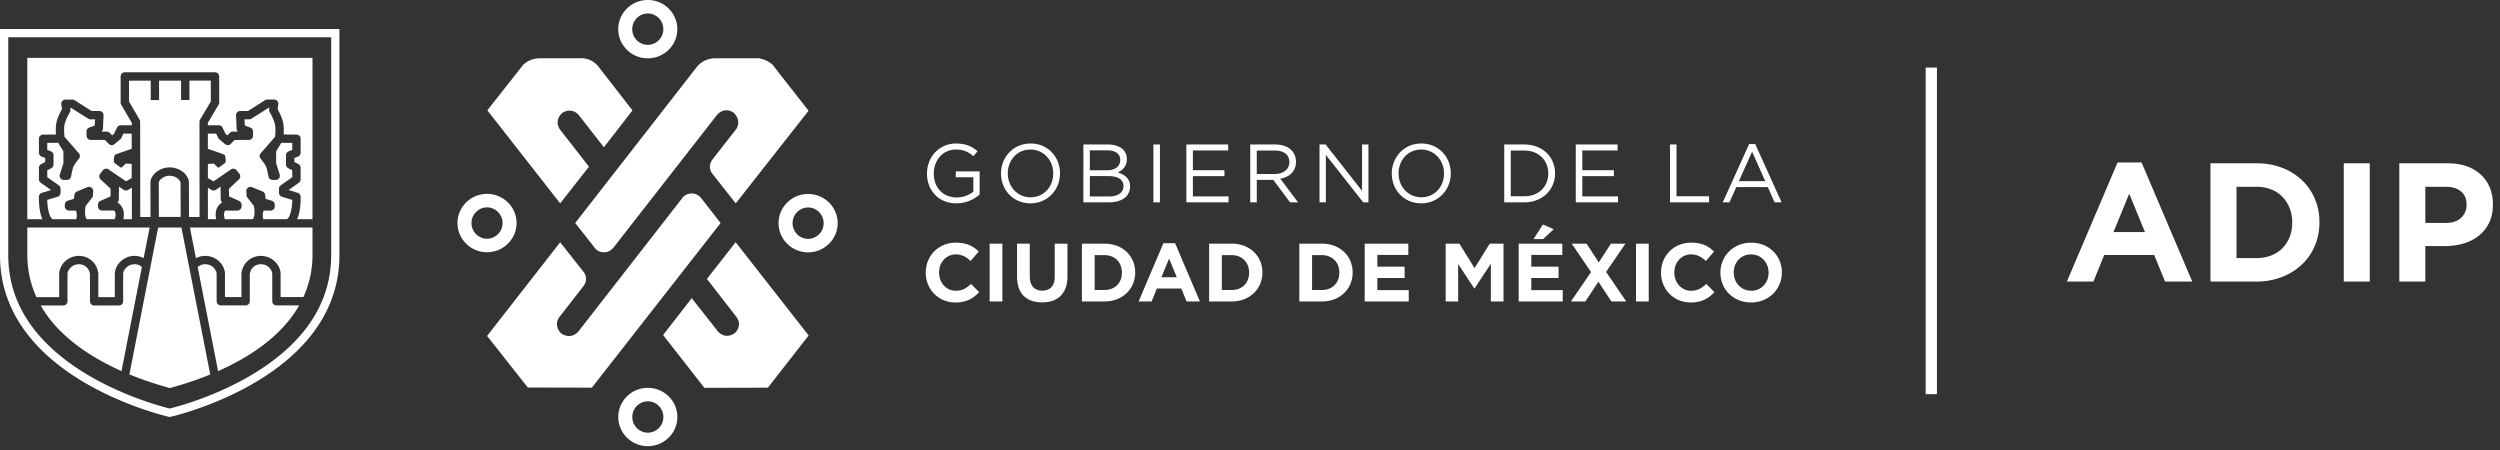 <svg xmlns="http://www.w3.org/2000/svg" width="222" height="40" viewBox="0 0 222 40">
    <rect x="0" y="0" width="222" height="40" fill="#333333" stroke="none"/>
    <g fill="#FFF" fill-rule="evenodd">
        <path d="M52.758 21.935c.208.316.496.459.9.47.55.012.903-.527.903-.527l9.124-11.692c.753-.785 1.496-.15 1.496-.15.722.753.184 1.443.184 1.443l-2.041 2.61v.014a1.002 1.002 0 0 0-.043 1.349v.004l2.053 2.603 6.468-8.227-2.585-3.294-.477-.62c-.42-.603-1.357-.743-1.357-.743h-3.872c-1.027 0-1.586.71-1.586.71L51.078 19.803l1.68 2.132zM52.299 14.8l-2.595-3.327c-.527-.85.242-1.459.242-1.459.969-.565 1.531.306 1.531.306l2.147 2.757 2.54-3.272-2.93-3.769c-.699-1.001-1.764-.862-1.764-.862H47.97c-1.12 0-1.6.697-1.6.697l-3.095 3.926 6.468 8.262L52.3 14.8z"/>
        <path d="M62.298 17.636s-.298-.461-.873-.453c-.6.009-.84.408-.84.408l-9.219 11.838c-.747.82-1.55.16-1.55.16-.721-.754-.13-1.452-.13-1.452l2.067-2.655.001-.014a1.004 1.004 0 0 0 .043-1.349v-.005l-2.053-2.602-6.49 8.319 3.618 4.58 5.686.013L63.99 19.802l-1.693-2.166zM62.775 24.77l2.616 3.367c.603.836-.158 1.453-.158 1.453-1.004.674-1.618-.333-1.618-.333l-2.19-2.782-2.541 3.274 3.665 4.69 5.642-.015 3.617-4.636-6.482-8.28-2.551 3.262zM71.76 17.227c-1.446 0-2.624 1.162-2.624 2.59 0 1.427 1.178 2.59 2.624 2.59 1.447 0 2.624-1.163 2.624-2.59 0-1.428-1.177-2.59-2.624-2.59m0 3.983c-.76 0-1.38-.625-1.38-1.393s.62-1.393 1.38-1.393c.761 0 1.38.625 1.38 1.393s-.619 1.393-1.38 1.393M57.523 5.18c1.447 0 2.624-1.163 2.624-2.59 0-1.428-1.177-2.59-2.624-2.59-1.446 0-2.624 1.162-2.624 2.59 0 1.427 1.178 2.59 2.624 2.59m0-3.982c.761 0 1.38.624 1.38 1.391 0 .769-.619 1.394-1.38 1.394-.761 0-1.38-.625-1.38-1.394 0-.767.619-1.391 1.38-1.391M45.871 19.807c0-1.428-1.177-2.59-2.622-2.59-1.448 0-2.625 1.162-2.625 2.59 0 1.427 1.177 2.59 2.625 2.59 1.445 0 2.622-1.163 2.622-2.59m-4.003 0c0-.767.62-1.392 1.38-1.392.76 0 1.38.625 1.38 1.392 0 .768-.62 1.393-1.38 1.393-.76 0-1.38-.625-1.38-1.393M57.527 34.44c-1.447 0-2.624 1.162-2.624 2.59 0 1.427 1.177 2.59 2.624 2.59 1.446 0 2.622-1.163 2.622-2.59 0-1.428-1.176-2.59-2.622-2.59m0 3.982c-.761 0-1.38-.624-1.38-1.392 0-.768.619-1.393 1.38-1.393.76 0 1.38.625 1.38 1.393s-.62 1.392-1.38 1.392M29.408 3.308v19.365c0 2.346-.739 4.513-2.194 6.439-1.186 1.57-2.85 2.991-4.946 4.225-3.207 1.89-6.467 2.76-7.198 2.94-.727-.18-3.96-1.04-7.166-2.922-2.104-1.234-3.774-2.657-4.966-4.228-1.462-1.93-2.204-4.102-2.204-6.454V3.308h28.674zm.733-.733H0v20.098c0 11.032 15.064 14.356 15.064 14.356h.014S30.14 33.705 30.14 22.673V2.575z"/>
        <path d="M18.721 9.008V7.16h-1.898v1.723h-.742V7.161h-1.955v1.723h-.742V7.161h-1.93V9.01l.942 1.618c.032.057.05.121.05.186l.008 8.453h.913l-.01-3.036c0-.716.815-1.366 1.71-1.366.894 0 1.708.65 1.708 1.365l.009 3.037h.937l-.003-3.205a.58.58 0 0 1-.002-.045v-1.589l.001-.024-.001-1.158v-.51l-.002-1.92c0-.067.017-.133.052-.19l.955-1.617zM11.712 19.463l-.002-2.8-.337.201a.368.368 0 0 1-.4-.012l-.408-.278c.001.012.002.024.001.036l-.013 1.08a.375.375 0 0 1-.142.287.365.365 0 0 1 .117.062c.494.396.531.963.424 1.424h.76z"/>
        <path d="M15.066 15.604c-.568 0-.967.406-.967.625l.01 3.037h1.935l-.01-3.036c0-.22-.4-.626-.968-.626"/>
        <path d="M3.768 19.463a3.386 3.386 0 0 1-.237-.852c-.094-.585-.075-1.123-.075-1.146a.373.373 0 0 1 .262-.34l.81-.25-.915-.648a.375.375 0 0 1-.157-.302v-1.027c0-.139.078-.265.2-.329l.358-.186v-.35l-.326-.132a.368.368 0 0 1-.232-.342v-1.235c0-.204.164-.369.366-.371l1.145-.01c-.02-.304-.027-.718.046-1.06.1-.463.363-.966.489-1.19l-.06-.429a.372.372 0 0 1 .367-.422h.616c.07 0 .14.02.199.058l1.507.956h.693a.369.369 0 0 1 .37.387l-.051 1.187a.379.379 0 0 1-.121.258l.46.001c.1 0 .197.041.267.114l.21.218.16-.122.267-.565a.372.372 0 0 1 .335-.21h.984v-.21l-.942-1.618a.368.368 0 0 1-.05-.187V6.79a.37.37 0 0 1 .372-.37H19.093a.37.37 0 0 1 .37.37v2.318a.374.374 0 0 1-.052.189l-.956 1.617v.209h.977a.37.37 0 0 1 .334.21l.268.565.159.122.21-.218a.37.37 0 0 1 .266-.114l.46-.001a.378.378 0 0 1-.12-.258l-.05-1.187a.369.369 0 0 1 .37-.387h.693l1.507-.956a.368.368 0 0 1 .198-.058h.617c.107 0 .21.047.28.127.07.082.102.19.086.295l-.06.428c.126.225.39.728.489 1.19.073.343.068.757.047 1.06l1.144.01a.371.371 0 0 1 .368.372l-.003 1.235c0 .15-.09.287-.231.342l-.325.133v.35l.356.185c.124.064.2.19.2.329v1.027c0 .12-.058.232-.156.302l-.915.648.81.25c.15.046.255.184.261.34 0 .023.02.561-.073 1.146a3.339 3.339 0 0 1-.238.852h1.35l.016.001V5.14H2.425v14.324h1.343z"/>
        <path d="M19.624 18.04a.416.416 0 0 1 .118-.064.371.371 0 0 1-.143-.287l-.014-1.079.001-.035-.406.277a.37.37 0 0 1-.4.012l-.32-.191.003 2.79h.736c-.105-.461-.07-1.028.425-1.424M24.547 27.123a.37.37 0 0 1-.37-.37V24.33c0-.18-.109-.405-.278-.57a1.021 1.021 0 0 0-.76-.296c-.57.01-.911.448-.957.884v2.403a.37.37 0 0 1-.37.37l-2.205.001a.37.37 0 0 1-.37-.37V24.33c0-.18-.11-.405-.277-.57a1.023 1.023 0 0 0-.761-.296.95.95 0 0 0-.643.255l1.81 9.237c2.55-1.13 5.568-2.972 7.198-5.834h-2.017zM18.656 33.187L16.11 20.205h-2.067l-2.542 12.988c-.005.017-.009.035-.015.052 1.767.725 3.202 1.094 3.602 1.219.406-.128 1.832-.494 3.587-1.212a.409.409 0 0 1-.019-.065M12.602 23.708a.96.96 0 0 0-.63-.242h-.02c-.362 0-.602.16-.74.297-.169.165-.277.388-.277.569v2.422c0 .205-.166.371-.37.371H8.36a.368.368 0 0 1-.37-.37V24.35c-.048-.436-.389-.875-.957-.884h-.021c-.362 0-.602.16-.74.297-.17.165-.277.388-.277.569v2.422c0 .205-.167.371-.371.371h-2.01c1.626 2.852 4.635 4.693 7.177 5.824l1.81-9.241z"/>
        <path d="M27.733 20.204H16.865l.534 2.722a1.788 1.788 0 0 1 2.081.307c.313.306.498.717.498 1.097v2.052h1.462V24.33l.001-.035a1.722 1.722 0 0 1 1.685-1.572 1.78 1.78 0 0 1 1.294.51c.312.306.498.717.498 1.097v2.052h2.025a8.98 8.98 0 0 0 .807-3.771v-2.408l-.017.001M5.254 26.383v-2.05c0-.382.186-.792.498-1.1a1.798 1.798 0 0 1 1.294-.51c.877.016 1.603.691 1.684 1.574l.002.035v2.051h1.462v-2.05c0-.382.186-.792.497-1.1a1.798 1.798 0 0 1 1.294-.51c.274.006.537.074.77.197l.533-2.715H2.426v2.405c0 1.409.302 2.66.809 3.773h2.02zM6.126 18.7h.6c.047.074.073.16.085.248.002.05.006.1.01.151a1.56 1.56 0 0 1-.05.365H4.664c-.304-.208-.456-1.033-.469-1.71l.921-.285a.372.372 0 0 0 .262-.355v-.354a.37.37 0 0 0-.157-.303l-1.023-.724v-.61l.357-.186a.372.372 0 0 0 .199-.328v-.824a.372.372 0 0 0-.231-.345l-.326-.13v-.62l.971-.008.462.757.003 1.055-.318 1.001a.371.371 0 0 0 .355.483h.28a.37.37 0 0 0 .365-.311c.027-.164.116-.638.198-.85.064-.166.328-.522.495-.72a.373.373 0 0 0-.004-.483L5.73 12.15c-.025-.22-.07-.742.009-1.112.086-.402.365-.914.465-1.077a.37.37 0 0 0 .05-.246l-.018-.133h.082l1.507.956c.06.037.128.058.2.058h.412l-.025.553-.485.176a.371.371 0 0 0-.246.35l.004.381a.37.37 0 0 0 .37.369l1.269.004.331.344a.37.37 0 0 0 .492.037s.577-.46.603-.513l.205-.433h.74v1.349s-1.353.464-1.465.519c-.088.044-.137.463-.12.564.015.1.01.14.155.249 0 0 .394.309.514.352l.393-.375.521.035v1.25l-.498.298-1.555-1.064a.37.37 0 0 0-.501.078l-.244.311a.372.372 0 0 0 .038.5l.89.833-.009.678-.893.397a.37.37 0 0 0-.22.338v.152c0 .205.166.37.372.37h1.073c.186.23.113.557.035.765H7.706c-.084-.089-.127-.245-.145-.42a2.148 2.148 0 0 0-.008-.142 2.736 2.736 0 0 1 .055-.618l.576-.737a.368.368 0 0 0 .078-.21l.017-.354a.37.37 0 0 0-.51-.361l-.93.379a.368.368 0 0 0-.226.289l-.055.37-.54.164a.37.37 0 0 0-.263.354v.15c0 .206.166.371.37.371M24.027 18.7h-.601a.642.642 0 0 0-.086.248c0 .05-.004.1-.008.151 0 .13.024.259.05.365h2.105c.304-.208.456-1.033.47-1.71l-.921-.285a.373.373 0 0 1-.263-.355v-.354c0-.121.06-.234.157-.303l1.023-.724v-.61l-.356-.186a.373.373 0 0 1-.2-.328v-.824c0-.153.093-.288.231-.345l.326-.13v-.62l-.97-.008-.462.757-.003 1.055.317 1.001a.375.375 0 0 1-.054.332.373.373 0 0 1-.3.151h-.28a.372.372 0 0 1-.366-.311c-.027-.164-.115-.638-.198-.85-.064-.166-.328-.522-.494-.72a.372.372 0 0 1 .004-.483l1.275-1.463c.024-.22.07-.742-.01-1.112-.086-.402-.364-.914-.464-1.077a.37.37 0 0 1-.05-.246l.018-.133h-.083l-1.507.956a.38.38 0 0 1-.198.058h-.413l.024.553.486.176a.37.37 0 0 1 .244.35l-.002.381a.37.37 0 0 1-.37.369l-1.269.004-.332.344a.37.37 0 0 1-.492.037s-.577-.46-.602-.513l-.206-.433h-.74v1.349s1.354.464 1.465.519c.089.044.137.463.121.564-.015.1-.01.14-.156.249 0 0-.393.309-.514.352l-.393-.375-.52.035v1.25l.498.298 1.554-1.064a.37.37 0 0 1 .5.078l.245.311a.371.371 0 0 1-.039.5l-.888.833.008.678.893.397a.37.37 0 0 1 .22.338v.152a.37.37 0 0 1-.371.37h-1.074c-.186.23-.112.557-.034.765h2.474c.085-.089.128-.245.145-.42.001-.046.005-.095.009-.142a2.736 2.736 0 0 0-.055-.618l-.576-.737a.377.377 0 0 1-.08-.21l-.016-.354a.37.37 0 0 1 .51-.361l.93.379c.121.05.208.159.226.289l.055.37.54.164a.37.37 0 0 1 .264.354v.15a.37.37 0 0 1-.371.371M82.318 15.413V15.4c0-1.408 1.035-2.656 2.575-2.656.866 0 1.402.25 1.915.682l-.374.44c-.397-.344-.836-.587-1.562-.587-1.138 0-1.952.961-1.952 2.106v.015c0 1.225.785 2.134 2.032 2.134.587 0 1.13-.227 1.482-.513v-1.277h-1.562v-.521h2.12v2.048a3.115 3.115 0 0 1-2.062.784c-1.614 0-2.612-1.174-2.612-2.64M88.89 15.413V15.4c0-1.416 1.064-2.656 2.627-2.656 1.562 0 2.612 1.225 2.612 2.641v.015c0 1.416-1.064 2.655-2.626 2.655-1.563 0-2.613-1.224-2.613-2.64m4.638 0v-.015c0-1.166-.852-2.12-2.025-2.12-1.174 0-2.01.939-2.01 2.105v.015c0 1.167.85 2.12 2.024 2.12s2.011-.938 2.011-2.106M96.205 12.83h2.186c.586 0 1.05.17 1.343.456.213.22.33.491.33.821v.015c0 .667-.411 1.012-.815 1.188.61.184 1.1.537 1.1 1.24v.016c0 .88-.74 1.4-1.863 1.4h-2.281V12.83zm3.271 1.358c0-.506-.403-.837-1.136-.837h-1.563v1.77h1.519c.697 0 1.18-.317 1.18-.919v-.014zm-1.078 1.446h-1.621v1.812H98.5c.777 0 1.262-.345 1.262-.917v-.015c0-.557-.47-.88-1.365-.88zM102.422 17.967h.58v-5.136h-.58zM105.348 12.83h3.712v.529h-3.132v1.754h2.802v.528h-2.802v1.797h3.168v.529h-3.748zM111.02 12.83h2.207c.632 0 1.139.192 1.46.514.25.25.396.61.396 1.013v.015c0 .85-.587 1.35-1.393 1.496l1.577 2.099h-.711l-1.489-1.997H111.6v1.997h-.58V12.83zm2.156 2.62c.77 0 1.32-.396 1.32-1.056v-.016c0-.63-.483-1.011-1.313-1.011h-1.584v2.083h1.577zM117.173 12.83h.543l3.235 4.117V12.83h.566v5.137h-.463l-3.317-4.211v4.21h-.564zM123.59 15.413V15.4c0-1.416 1.064-2.656 2.627-2.656 1.563 0 2.612 1.225 2.612 2.641v.015c0 1.416-1.063 2.655-2.626 2.655s-2.613-1.224-2.613-2.64m4.638 0v-.015c0-1.166-.852-2.12-2.025-2.12-1.174 0-2.01.939-2.01 2.105v.015c0 1.167.85 2.12 2.024 2.12s2.011-.938 2.011-2.106M133.577 12.83h1.782c1.614 0 2.729 1.108 2.729 2.554v.015c0 1.445-1.115 2.568-2.729 2.568h-1.782V12.83zm.58.537v4.063h1.202c1.299 0 2.128-.88 2.128-2.017V15.4c0-1.137-.83-2.032-2.128-2.032h-1.203zM139.93 12.83h3.712v.529h-3.132v1.754h2.802v.528h-2.802v1.797h3.17v.529h-3.75zM148.295 12.83h.578v4.6h2.892v.537h-3.47zM155.323 12.794h.543l2.34 5.173h-.623l-.602-1.358h-2.795l-.61 1.358h-.594l2.34-5.173zm1.43 3.288l-1.166-2.612-1.173 2.612h2.34zM82.208 24.218v-.014c0-1.46 1.101-2.656 2.678-2.656.969 0 1.548.323 2.025.792l-.719.83c-.397-.36-.8-.58-1.313-.58-.866 0-1.489.718-1.489 1.599v.015c0 .88.609 1.613 1.489 1.613.587 0 .947-.235 1.35-.601l.719.726c-.528.566-1.115.917-2.106.917-1.511 0-2.634-1.166-2.634-2.64M87.88 26.77h1.13v-5.135h-1.13zM90.314 24.57v-2.934h1.13v2.906c0 .835.418 1.268 1.108 1.268.69 0 1.107-.418 1.107-1.233v-2.941h1.13v2.898c0 1.556-.873 2.318-2.252 2.318-1.379 0-2.223-.77-2.223-2.281M96.074 21.635h2.003c1.614 0 2.729 1.108 2.729 2.554v.015c0 1.444-1.115 2.566-2.729 2.566h-2.003v-5.135zm2.003 4.117c.925 0 1.548-.625 1.548-1.534v-.014c0-.91-.623-1.548-1.548-1.548h-.873v3.096h.873zM103.309 21.599h1.042l2.201 5.173h-1.181l-.47-1.153h-2.171l-.47 1.153h-1.152l2.201-5.173zm1.19 3.023l-.683-1.666-.683 1.666h1.365zM107.37 21.635h2.003c1.613 0 2.729 1.108 2.729 2.554v.015c0 1.444-1.116 2.566-2.729 2.566h-2.003v-5.135zm2.003 4.117c.925 0 1.548-.625 1.548-1.534v-.014c0-.91-.623-1.548-1.548-1.548h-.873v3.096h.873zM115.382 21.635h2.003c1.614 0 2.729 1.108 2.729 2.554v.015c0 1.444-1.115 2.566-2.729 2.566h-2.003v-5.135zm2.003 4.117c.925 0 1.548-.625 1.548-1.534v-.014c0-.91-.623-1.548-1.548-1.548h-.873v3.096h.873zM121.186 21.635h3.873v1.006h-2.75v1.042h2.42v1.005h-2.42v1.078h2.787v1.004h-3.91zM128.376 21.635h1.217l1.35 2.172 1.35-2.172h1.218v5.135h-1.122v-3.352l-1.445 2.195h-.03l-1.43-2.172v3.33h-1.108zM134.859 21.635h3.873v1.006h-2.751v1.042h2.42v1.005h-2.42v1.078h2.788v1.004h-3.91v-5.135zm2.149-1.701l.961.418-.938.88h-.852l.829-1.298zM141.286 24.16l-1.717-2.524h1.32l1.079 1.666 1.085-1.666h1.285l-1.717 2.509 1.79 2.627h-1.32l-1.152-1.761-1.16 1.761h-1.284zM145.277 26.77h1.13v-5.135h-1.13zM147.5 24.218v-.014c0-1.46 1.1-2.656 2.679-2.656.967 0 1.548.323 2.025.792l-.72.83c-.397-.36-.8-.58-1.314-.58-.866 0-1.489.718-1.489 1.599v.015c0 .88.61 1.613 1.49 1.613.586 0 .946-.235 1.35-.601l.718.726c-.527.566-1.114.917-2.105.917-1.512 0-2.634-1.166-2.634-2.64M152.773 24.218v-.014c0-1.46 1.151-2.656 2.736-2.656 1.586 0 2.721 1.18 2.721 2.641v.015c0 1.46-1.15 2.655-2.735 2.655s-2.722-1.18-2.722-2.64m4.278 0v-.015c0-.881-.647-1.614-1.556-1.614-.91 0-1.54.718-1.54 1.599v.015c0 .88.644 1.613 1.554 1.613s1.542-.718 1.542-1.599"/>
        <path fill-rule="nonzero" d="M194.67 25h-2.415l-.96-2.355h-4.44l-.96 2.355h-2.355l4.5-10.575h2.13L194.67 25zm-4.2-4.395l-1.395-3.405-1.395 3.405h2.79zm15.495-.855c0 .74-.135 1.43-.405 2.07a4.89 4.89 0 0 1-1.148 1.665 5.43 5.43 0 0 1-1.77 1.11 6.104 6.104 0 0 1-2.257.405h-4.095V14.5h4.095c.82 0 1.572.132 2.258.398a5.33 5.33 0 0 1 1.77 1.102 4.91 4.91 0 0 1 1.147 1.658c.27.635.405 1.322.405 2.062v.03zm-2.415.03v-.03c0-.46-.077-.885-.233-1.275a2.993 2.993 0 0 0-.644-1.005 2.857 2.857 0 0 0-.998-.652 3.463 3.463 0 0 0-1.29-.233H198.6v6.33h1.785c.47 0 .9-.075 1.29-.225.39-.15.722-.365.998-.645.275-.28.49-.61.644-.99.156-.38.233-.805.233-1.275zm6.885 5.22h-2.31V14.5h2.31V25zm10.935-6.84c0 .61-.11 1.145-.33 1.605-.22.46-.522.845-.907 1.155-.386.31-.835.542-1.35.698a5.724 5.724 0 0 1-1.658.232h-1.755V25h-2.31V14.5h4.29c.63 0 1.192.087 1.688.263a3.58 3.58 0 0 1 1.26.742c.345.32.61.702.794 1.148.186.445.278.937.278 1.477v.03zm-2.34.045v-.03c0-.52-.167-.915-.502-1.185-.336-.27-.793-.405-1.373-.405h-1.785v3.21h1.83c.58 0 1.03-.152 1.35-.457.32-.306.48-.683.48-1.133z"/>
        <path d="M171 6h1v29h-1z"/>
    </g>
</svg>
